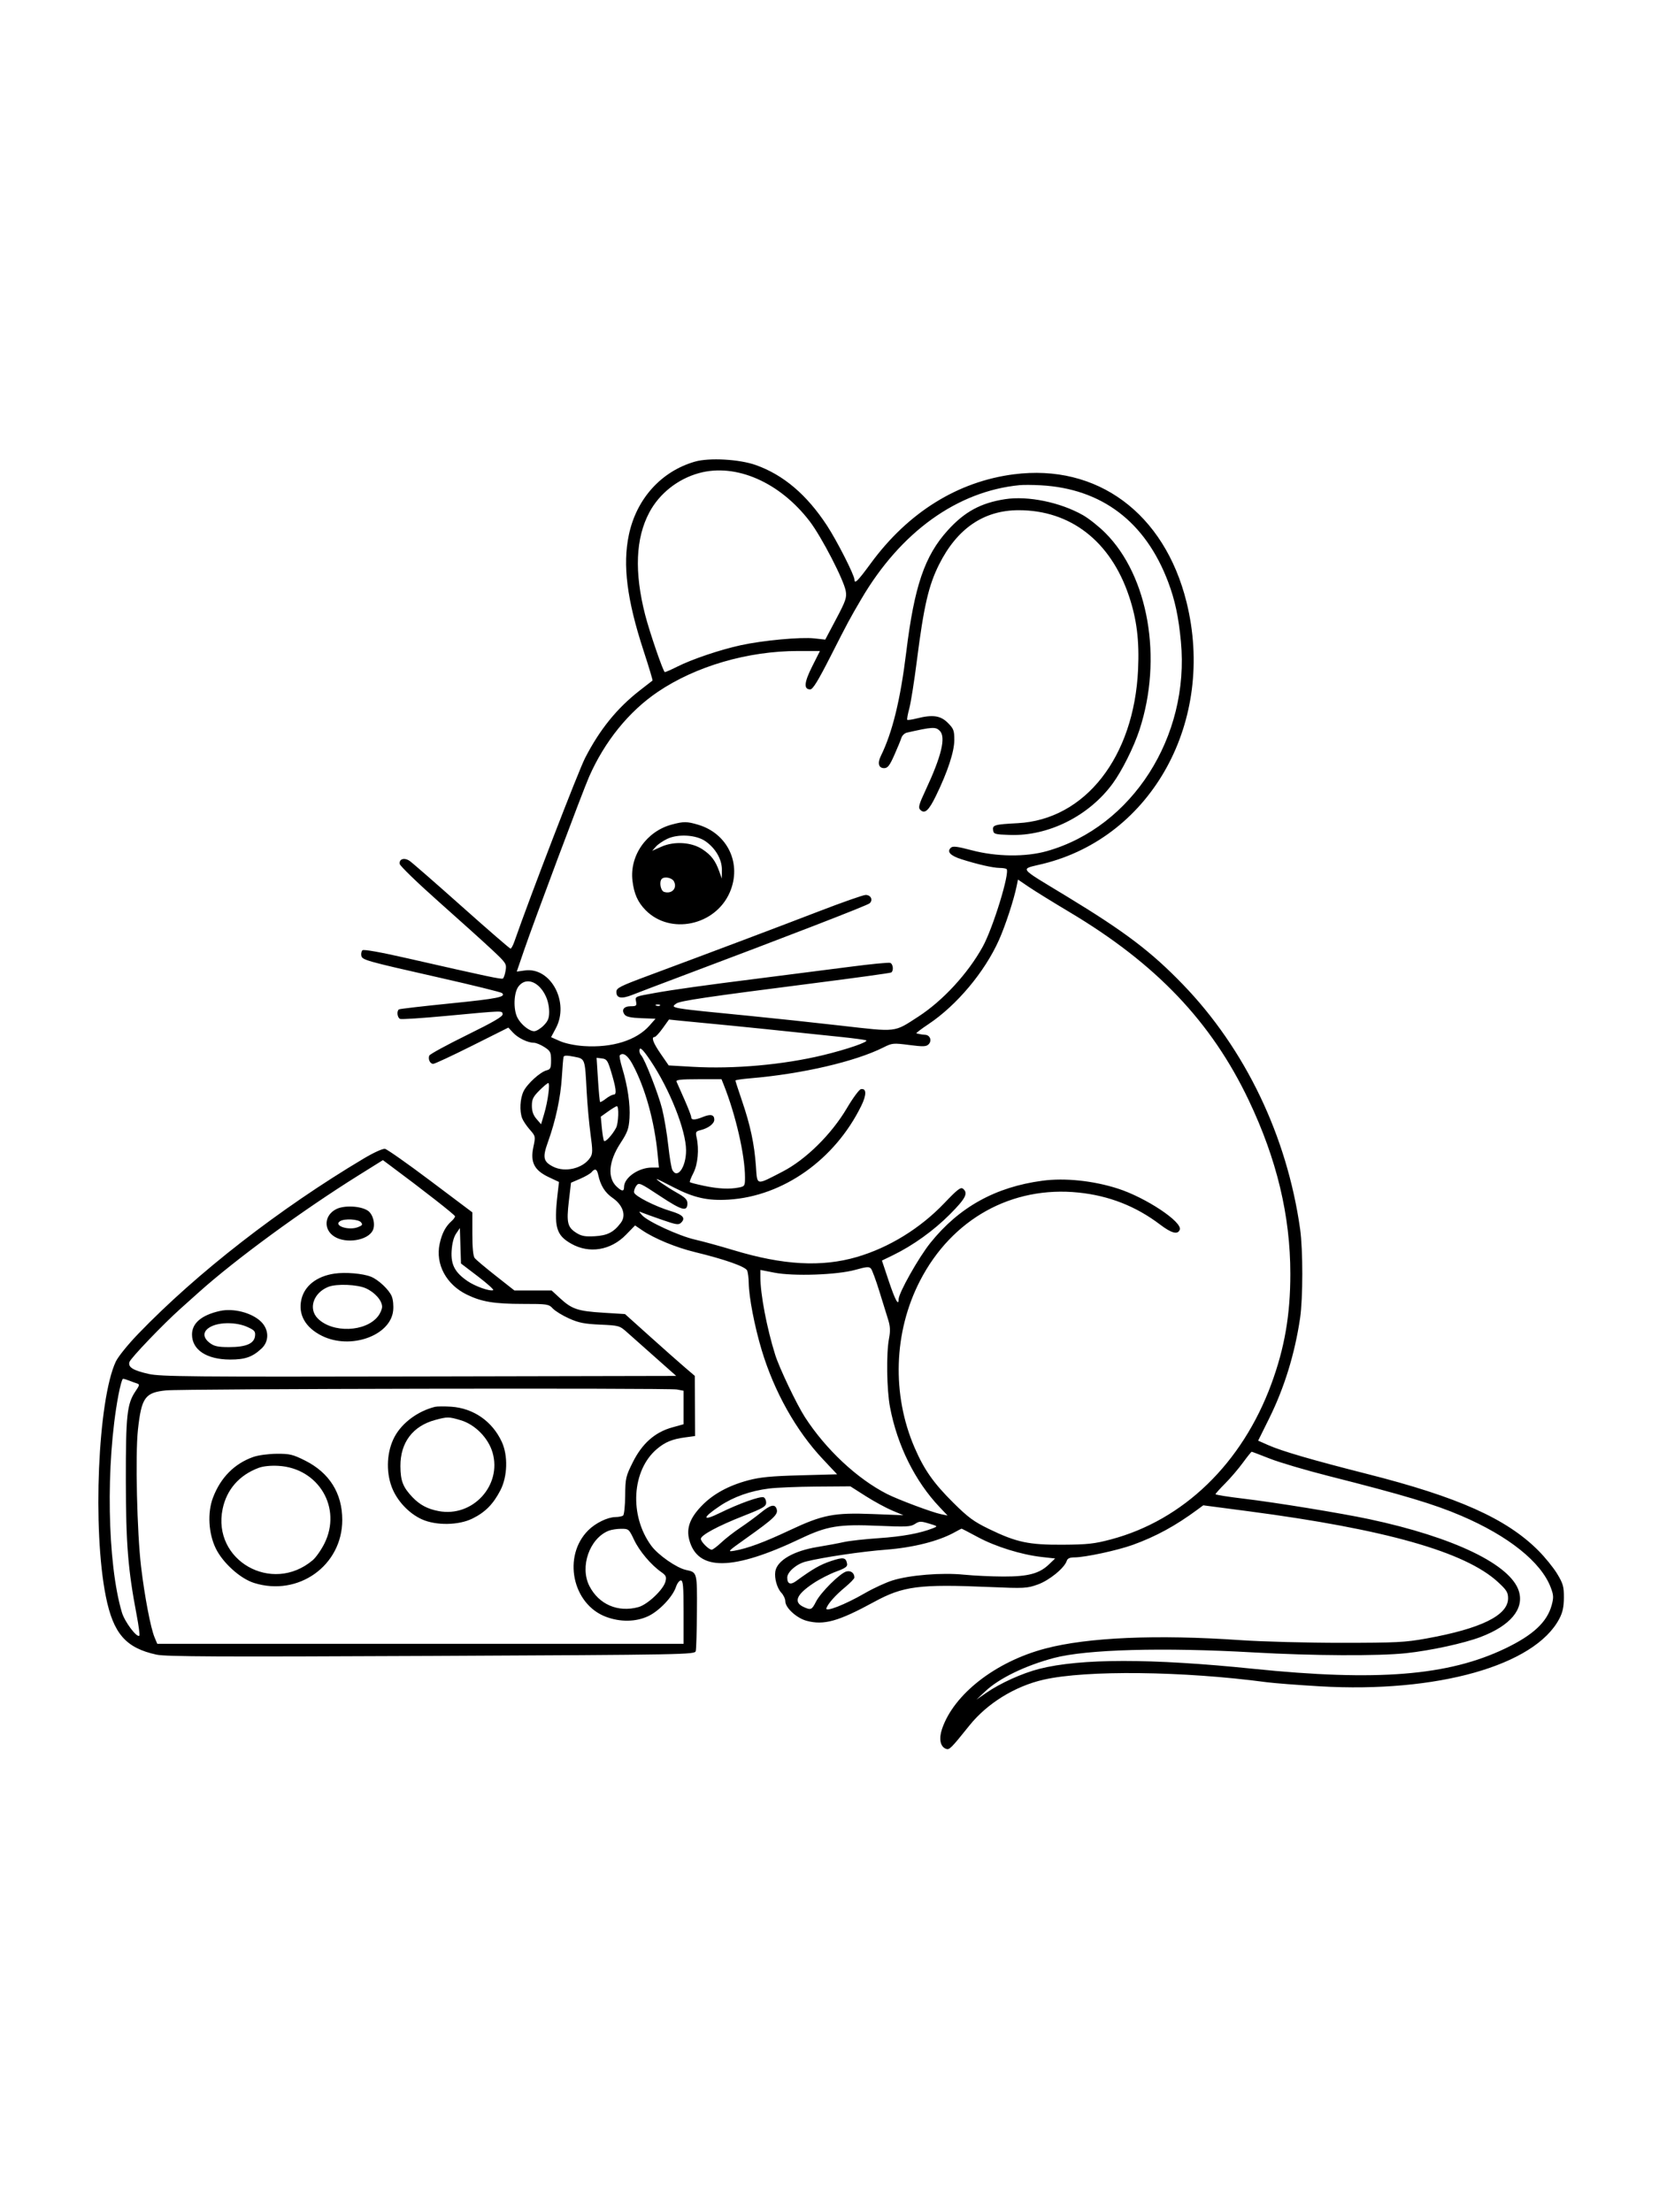 <svg xmlns="http://www.w3.org/2000/svg" width="864" height="1152" viewBox="0 0 864 1152" version="1.1">
	<path d="M 361.912 240.391 C 344.366 245.436, 331.471 259.721, 327.511 278.500 C 324.201 294.194, 326.506 312.381, 335.155 338.832 C 337.913 347.265, 340.018 354.265, 339.834 354.388 C 339.650 354.511, 336.575 356.902, 333 359.701 C 321.216 368.929, 312.336 379.915, 304.745 394.658 C 301.237 401.470, 276.401 465.920, 267.907 490.250 C 267.187 492.313, 266.277 494, 265.884 494 C 265.491 494, 253.994 484.039, 240.335 471.865 C 226.676 459.691, 214.491 449.067, 213.258 448.255 C 210.494 446.437, 207.749 447.330, 208.180 449.906 C 208.356 450.960, 217.500 459.810, 228.500 469.574 C 239.500 479.338, 251.968 490.574, 256.206 494.544 C 263.626 501.494, 263.891 501.897, 263.322 505.405 C 262.996 507.409, 262.363 509.276, 261.913 509.554 C 261.097 510.058, 254.342 508.628, 212.097 499.008 C 198.106 495.822, 189.340 494.260, 188.753 494.847 C 188.236 495.364, 187.970 496.604, 188.162 497.601 C 188.606 499.910, 190.108 500.334, 228.910 509.114 C 246.285 513.045, 260.928 516.653, 261.450 517.131 C 263.659 519.152, 259.204 520.045, 234.538 522.525 C 220.268 523.960, 208.234 525.355, 207.796 525.626 C 206.470 526.445, 206.904 530.026, 208.399 530.600 C 209.168 530.895, 219.856 530.198, 232.149 529.052 C 262.864 526.187, 261.397 526.234, 261.769 528.097 C 262.005 529.280, 257.160 532.117, 243.076 539.041 C 232.620 544.182, 223.840 548.975, 223.564 549.694 C 222.837 551.588, 223.987 554, 225.617 554 C 226.389 554, 235.511 549.750, 245.888 544.556 L 264.756 535.112 267.128 537.685 C 269.742 540.520, 274.806 543, 277.982 543 C 279.107 543, 281.591 544.013, 283.502 545.250 C 286.640 547.283, 286.976 547.948, 286.988 552.142 C 286.998 556.142, 286.686 556.862, 284.723 557.355 C 281.345 558.202, 274.492 564.444, 272.630 568.368 C 270.821 572.179, 270.503 578.561, 271.933 582.324 C 272.446 583.674, 274.236 586.338, 275.910 588.245 C 278.931 591.685, 278.945 591.757, 277.756 597.425 C 276.111 605.270, 278.272 609.450, 285.806 613 L 291.112 615.500 290.369 622 C 288.428 638.976, 289.598 643.183, 297.502 647.660 C 306.876 652.970, 318.071 651.141, 325.997 643.003 L 330.737 638.137 334.502 640.695 C 340.818 644.987, 352.010 649.616, 361.833 652 C 377.614 655.830, 388.332 659.620, 389.133 661.655 C 389.533 662.670, 389.891 665.558, 389.930 668.074 C 390.044 675.523, 392.972 690.695, 396.668 703 C 403.176 724.661, 414.581 745.011, 428.511 759.818 L 435.965 767.742 416.733 768.263 C 401.648 768.671, 395.815 769.233, 389.686 770.867 C 379.204 773.662, 371.085 778.160, 365.103 784.484 C 359.209 790.717, 357.374 795.960, 358.988 801.955 C 363.382 818.275, 381.625 818.037, 417 801.196 C 430.777 794.637, 436.856 793.646, 457.723 794.557 C 471.935 795.177, 474.261 795.059, 476.481 793.604 C 478.753 792.116, 479.506 792.091, 483.758 793.363 C 488.492 794.780, 488.496 794.784, 485.772 795.858 C 479.128 798.478, 469.845 800.172, 457.646 800.992 C 450.416 801.478, 442.250 802.387, 439.500 803.013 C 436.750 803.638, 430.531 804.798, 425.680 805.590 C 413.271 807.617, 404.673 812.617, 403.779 818.327 C 403.223 821.871, 404.686 827.037, 406.916 829.411 C 408.062 830.631, 409 832.657, 409 833.914 C 409 837.246, 414.882 842.621, 420.060 844.021 C 429.047 846.449, 436.657 844.324, 455.206 834.205 C 470.389 825.924, 478.693 824.853, 515.500 826.433 C 533.470 827.204, 534.823 827.133, 540.460 825.126 C 546.459 822.990, 554.382 816.521, 555.565 812.794 C 555.966 811.532, 557.143 811, 559.532 811 C 565.060 811, 581.927 807.380, 590 804.462 C 601.983 800.129, 612.243 794.534, 623.597 786.140 L 626.647 783.885 650.074 786.959 C 721.388 796.319, 763.022 808.115, 780.070 823.790 C 784.630 827.983, 785.400 829.215, 785.400 832.318 C 785.400 841.180, 771.364 848.089, 742.915 853.230 C 731.755 855.246, 727.265 855.475, 698.500 855.487 C 680.900 855.494, 657.275 854.867, 646 854.093 C 602.215 851.088, 566.446 852.633, 544.324 858.486 C 518.445 865.332, 496.758 882.218, 490.618 900.303 C 488.871 905.450, 489.669 909.552, 492.641 910.693 C 494.416 911.374, 495.173 910.621, 504.877 898.535 C 514.148 886.988, 528.586 878.074, 543.519 874.678 C 565.725 869.627, 616.010 870.195, 659.563 875.988 C 663.447 876.505, 675.953 877.471, 687.354 878.136 C 748.420 881.695, 799.286 867.351, 812.084 842.962 C 813.828 839.640, 814.435 836.829, 814.463 831.961 C 814.495 826.228, 814.068 824.704, 811 819.601 C 809.075 816.399, 804.614 810.896, 801.087 807.372 C 784.497 790.800, 759.368 779.567, 712 767.550 C 683.761 760.386, 667.613 755.688, 660.660 752.613 L 655.242 750.217 661.026 738.531 C 668.881 722.663, 674.308 705.055, 677.064 686.500 C 678.606 676.122, 678.620 650.839, 677.090 640 C 670.255 591.576, 648.542 546.287, 616.030 512.637 C 599.535 495.565, 585.977 485.279, 555.745 466.901 C 529.514 450.954, 530.908 452.870, 543.296 449.805 C 600.102 435.748, 633.253 375.201, 617.926 313.500 C 606.442 267.267, 571.451 241.391, 527.991 246.991 C 498.758 250.757, 472.948 266.824, 453.500 293.360 C 446.771 302.542, 445 304.314, 445 301.866 C 445 299.563, 435.963 281.750, 430.737 273.752 C 420.223 257.663, 408.067 247.318, 393.636 242.179 C 385.074 239.130, 369.374 238.245, 361.912 240.391 M 364 246.374 C 353.006 249.401, 343.415 256.992, 338.183 266.808 C 331.015 280.256, 330.289 297.906, 335.986 320.162 C 338.288 329.156, 345.449 350, 346.237 350 C 346.688 350, 349.632 348.705, 352.779 347.122 C 360.482 343.247, 375.049 338.337, 385.813 335.988 C 397.340 333.472, 417.016 331.655, 424.143 332.448 L 429.787 333.075 435.453 322.370 C 440.451 312.927, 441.042 311.208, 440.465 307.793 C 439.497 302.063, 427.858 279.541, 421.710 271.500 C 406.071 251.047, 383.198 241.089, 364 246.374 M 531 252.643 C 498.505 255.801, 469.031 277.017, 448.535 312 C 442.394 322.482, 441.753 323.676, 432.560 341.750 C 426.034 354.582, 423.319 359, 421.961 359 C 418.474 359, 418.777 355.399, 422.966 347.069 L 427.022 339 415.687 339 C 389.450 339, 362.326 346.908, 342.500 360.338 C 327.503 370.497, 314.881 386.107, 306.792 404.500 C 303.502 411.981, 278.177 479.544, 272.973 494.722 L 269.126 505.944 273.395 505.359 C 286.811 503.521, 296.671 521.918, 289.499 535.407 L 286.997 540.111 291.626 542.159 C 294.348 543.363, 299.432 544.424, 303.962 544.735 C 318.718 545.746, 331.473 541.774, 338.263 534.054 L 341.389 530.500 333.944 530.219 C 328.609 530.017, 326.165 529.494, 325.319 528.371 C 323.473 525.925, 324.860 524, 328.468 524 C 331.384 524, 331.674 523.745, 331.254 521.546 C 330.742 518.872, 330.526 518.971, 341 517.093 C 350.928 515.312, 367.071 513.058, 395.500 509.482 C 410.900 507.545, 432.220 504.818, 442.878 503.422 C 453.537 502.027, 462.874 501.121, 463.628 501.411 C 465.147 501.994, 465.501 505.572, 464.124 506.424 C 463.642 506.721, 445.529 509.227, 423.874 511.992 C 367.885 519.140, 354.148 521.171, 352.209 522.589 C 348.925 524.990, 348.474 524.915, 390.500 529.026 C 402.050 530.155, 423.294 532.426, 437.708 534.071 C 467.528 537.474, 465.402 537.718, 478.220 529.426 C 491.009 521.153, 504.066 506.987, 511.794 493 C 517.137 483.329, 526.036 454.369, 524.222 452.556 C 523.917 452.250, 522.279 451.984, 520.583 451.964 C 517.084 451.924, 509.192 450.132, 500.792 447.470 C 494.895 445.601, 492.979 443.531, 495.213 441.441 C 496.222 440.498, 498.556 440.782, 506 442.754 C 518.943 446.182, 534.155 446.352, 545.291 443.193 C 589.621 430.619, 619.677 383.600, 615.012 334.123 C 613.795 321.226, 611.950 312.572, 608.409 303.158 C 596.592 271.742, 573.823 254.446, 542 252.711 C 537.875 252.486, 532.925 252.455, 531 252.643 M 523.387 259.952 C 510.758 261.918, 502.330 266.505, 493.578 276.176 C 481.555 289.463, 476.188 305.197, 471.979 339.500 C 468.908 364.527, 464.796 381.328, 458.700 393.754 C 456.886 397.452, 457.596 400, 460.439 400 C 462.307 400, 463.289 398.748, 465.734 393.250 C 467.385 389.538, 469.051 385.489, 469.435 384.252 C 469.819 383.016, 471.116 381.782, 472.317 381.510 C 485.638 378.495, 487.263 378.406, 489.429 380.571 C 492.703 383.846, 490.355 393.686, 482.069 411.415 C 478.538 418.969, 478.111 420.540, 479.273 421.702 C 481.587 424.015, 483.662 422.173, 487.418 414.470 C 493.548 401.899, 497 391.401, 497 385.332 C 497 380.374, 496.647 379.447, 493.600 376.400 C 489.801 372.601, 485.735 372.031, 477.405 374.128 C 474.940 374.749, 472.732 375.066, 472.499 374.832 C 472.265 374.598, 472.738 371.953, 473.550 368.953 C 474.363 365.954, 476.142 354.725, 477.504 344 C 481.097 315.716, 483.598 304.878, 489.042 294 C 498.441 275.216, 512.337 265.718, 530.458 265.688 C 557.458 265.645, 578.295 281.788, 587.894 310.185 C 592.009 322.361, 593.402 333.493, 592.705 348.659 C 590.612 394.272, 565.102 426.822, 530 428.669 C 517.975 429.302, 516.808 429.632, 517.185 432.285 C 517.477 434.342, 518.097 434.521, 525.846 434.792 C 545.957 435.496, 567.028 424.990, 579.453 408.065 C 584.297 401.465, 590.484 389.081, 593.435 380.073 C 605.612 342.916, 598.133 299.944, 575.573 277.443 C 572.233 274.111, 567.025 269.981, 564 268.264 C 552.155 261.540, 535.321 258.094, 523.387 259.952 M 349.803 429.399 C 336.687 432.930, 327.855 445.565, 329.385 458.609 C 330.179 465.377, 332.128 469.769, 336.171 473.905 C 348.957 486.982, 372.503 482.064, 380.042 464.742 C 386.484 449.941, 379.075 434.070, 363.576 429.467 C 357.734 427.732, 356.029 427.723, 349.803 429.399 M 347.500 436.826 C 345.300 437.866, 342.634 439.690, 341.576 440.879 L 339.653 443.041 344.464 440.913 C 351.187 437.939, 360.159 438.516, 365.859 442.288 C 370.396 445.290, 372.581 448.165, 374.577 453.759 L 375.912 457.500 375.956 452.950 C 376.009 447.501, 372.616 441.646, 367.294 437.999 C 362.493 434.710, 353.146 434.156, 347.500 436.826 M 344.667 457.667 C 343.191 459.142, 344.022 463.872, 345.859 464.455 C 349.885 465.733, 352.871 462.497, 350.961 458.928 C 349.969 457.073, 346.046 456.287, 344.667 457.667 M 529.500 461.265 C 528.054 468.434, 523.631 481.950, 520.261 489.500 C 512.835 506.135, 498.292 523.483, 483.511 533.340 C 479.667 535.903, 476.854 538.056, 477.261 538.125 C 477.667 538.194, 478.450 538.362, 479 538.500 C 479.550 538.638, 480.852 538.806, 481.893 538.875 C 484.420 539.042, 485.441 541.987, 483.608 543.820 C 482.369 545.059, 480.810 545.113, 473.489 544.168 C 465.232 543.102, 464.619 543.159, 460.167 545.404 C 445.520 552.788, 417.599 559.271, 390.750 561.521 C 386.488 561.878, 383 562.400, 383 562.680 C 383 562.960, 384.559 567.759, 386.465 573.345 C 390.776 585.976, 392.865 595.784, 393.675 607.196 C 394.411 617.577, 393.471 617.376, 407.500 610.144 C 419.669 603.871, 433.025 590.697, 441.103 577 C 444.185 571.775, 447.448 567.354, 448.356 567.176 C 451.320 566.594, 451.393 570.047, 448.542 575.862 C 434.799 603.883, 407.848 622.946, 379.500 624.698 C 368.600 625.372, 361.331 623.749, 350.783 618.287 C 346.777 616.213, 343.050 614.339, 342.500 614.123 C 340.127 613.188, 346.993 618.001, 352.250 620.957 C 356.791 623.511, 358 624.703, 358 626.627 C 358 631.160, 355.246 630.436, 343.861 622.908 C 333.229 615.878, 332.722 615.660, 331.361 617.521 C 330.581 618.588, 330.074 620.145, 330.235 620.980 C 330.594 622.844, 341.240 628.257, 349.288 630.668 C 355.646 632.572, 357.181 634.248, 354.773 636.656 C 353.439 637.990, 352.342 637.834, 344.886 635.249 C 340.274 633.650, 335.600 631.963, 334.500 631.501 C 332.535 630.676, 332.533 630.699, 334.376 632.799 C 337.253 636.077, 353.609 643.611, 362 645.523 C 366.125 646.464, 375.125 648.935, 382 651.015 C 407.879 658.844, 427.904 659.948, 446.297 654.559 C 463.065 649.646, 479.295 639.642, 491.835 626.492 C 498.655 619.340, 500.346 618.042, 501.546 619.039 C 504.329 621.348, 502.949 624.042, 494.750 632.298 C 486.339 640.769, 475.489 648.570, 465.099 653.617 L 459.304 656.432 462.902 667.196 C 466.170 676.971, 468 680.344, 468 676.591 C 468 673.326, 478.391 654.876, 484.547 647.211 C 499.492 628.601, 518.415 618.111, 542.930 614.847 C 554.608 613.293, 569.321 614.828, 582.141 618.939 C 596.736 623.620, 615.942 636.382, 614.407 640.381 C 613.374 643.074, 610.145 642.226, 604.174 637.692 C 591.626 628.166, 577.660 622.676, 561.789 621.030 C 526.924 617.415, 495.706 634.773, 479.111 667 C 465.383 693.661, 464.354 726.247, 476.365 753.964 C 481.329 765.419, 486.232 772.380, 496.520 782.583 C 504.231 790.229, 507.168 792.387, 515.090 796.227 C 529.390 803.158, 535.744 804.511, 553.500 804.401 C 566.356 804.322, 569.929 803.930, 578.500 801.658 C 616.317 791.635, 646.849 762.092, 662.078 720.789 C 669.024 701.951, 672 684.731, 672 663.385 C 672 633.076, 664.968 603.706, 650.358 573 C 630.885 532.073, 602.127 501.875, 557 474.969 C 548.475 469.886, 538.947 463.995, 535.826 461.878 L 530.153 458.029 529.500 461.265 M 426.500 474.561 C 405.241 482.753, 372.555 495.077, 337.750 508.022 C 322.841 513.567, 321 514.501, 321 516.519 C 321 519.842, 323.659 520.321, 329.409 518.037 C 332.209 516.924, 343.500 512.630, 354.500 508.495 C 411.057 487.232, 451.649 471.517, 452.887 470.403 C 454.818 468.665, 453.527 465.992, 450.781 466.042 C 449.527 466.065, 438.600 469.898, 426.500 474.561 M 270.073 513.635 C 267.550 516.841, 267.232 525.614, 269.480 529.961 C 271.320 533.520, 275.637 537, 278.212 537 C 279.280 537, 281.469 535.685, 283.077 534.077 C 285.359 531.795, 286 530.253, 286 527.045 C 286 515.114, 275.718 506.457, 270.073 513.635 M 341.813 523.683 C 342.534 523.972, 343.397 523.936, 343.729 523.604 C 344.061 523.272, 343.471 523.036, 342.417 523.079 C 341.252 523.127, 341.015 523.364, 341.813 523.683 M 345.141 535.453 C 343.345 537.954, 341.454 540, 340.938 540 C 339.024 540, 340.114 543.018, 344.126 548.833 L 348.253 554.813 360.696 555.531 C 382.177 556.770, 407.741 554.498, 428.500 549.505 C 441.165 546.459, 452.957 542.377, 451 541.717 C 450.175 541.439, 444.775 540.710, 439 540.096 C 412.562 537.287, 380.486 534.009, 370 533.045 C 363.675 532.463, 356.229 531.744, 353.453 531.447 L 348.406 530.907 345.141 535.453 M 333 547.300 C 333 548.015, 333.410 549.028, 333.912 549.550 C 335.778 551.495, 342.929 569.775, 344.846 577.500 C 345.937 581.900, 347.370 590.450, 348.029 596.500 C 348.688 602.550, 349.642 608.288, 350.149 609.250 C 352.779 614.244, 357.335 607.716, 357.302 599 C 357.264 588.577, 348.757 567.178, 338.719 552.250 C 334.585 546.103, 333 544.731, 333 547.300 M 293.504 550.378 C 293.319 550.995, 292.912 555.775, 292.599 561 C 291.974 571.436, 289.361 583.627, 285.388 594.640 C 282.474 602.718, 282.907 604.866, 287.980 607.490 C 294.278 610.747, 303.692 608.471, 307.388 602.798 C 308.697 600.788, 308.715 599.247, 307.530 590.500 C 306.785 585, 305.890 575.100, 305.541 568.500 C 304.612 550.905, 304.801 551.423, 298.867 550.250 C 295.244 549.534, 293.745 549.569, 293.504 550.378 M 322.776 549.558 C 322.469 549.864, 323.029 552.792, 324.020 556.064 C 326.886 565.533, 328.289 575.120, 327.840 582.175 C 327.480 587.831, 326.840 589.606, 323.088 595.365 C 316.949 604.788, 316.234 613.346, 321.201 617.972 C 323.908 620.494, 325 620.541, 325 618.135 C 325 613.257, 332.546 608, 339.547 608 L 343.159 608 342.514 601.250 C 340.849 583.839, 335.988 566.369, 329.426 554.220 C 326.895 549.534, 324.488 547.846, 322.776 549.558 M 311.421 562.155 C 311.815 568.378, 312.308 573.641, 312.516 573.849 C 312.724 574.058, 314.104 573.277, 315.582 572.114 C 317.060 570.951, 318.904 570, 319.680 570 C 321.316 570, 320.852 566.467, 318.003 557.225 C 316.467 552.240, 315.881 551.457, 313.472 551.169 L 310.705 550.839 311.421 562.155 M 352.326 563.250 C 352.623 563.938, 354.466 568.100, 356.421 572.500 C 358.376 576.900, 359.981 581.063, 359.988 581.750 C 360.004 583.371, 361.937 583.333, 366.128 581.630 C 370.124 580.006, 372 580.463, 372 583.060 C 372 585.170, 368.905 587.519, 364.794 588.530 C 362.353 589.130, 362.158 589.502, 362.794 592.347 C 364.160 598.450, 363.441 606.323, 361.105 610.847 C 359.871 613.238, 359.052 615.385, 359.286 615.619 C 359.519 615.853, 362.813 616.701, 366.605 617.505 C 374.055 619.083, 379.935 619.363, 384.875 618.375 C 387.836 617.783, 388 617.507, 387.994 613.125 C 387.979 601.515, 383.109 580.358, 376.859 564.750 L 375.757 562 363.772 562 C 354.562 562, 351.911 562.289, 352.326 563.250 M 280.882 567.882 C 277.647 571.118, 277 572.442, 277 575.827 C 277 578.669, 277.718 580.724, 279.394 582.671 L 281.788 585.454 283.414 579.977 C 285.340 573.492, 286.591 564, 285.520 564 C 285.105 564, 283.018 565.747, 280.882 567.882 M 316.690 578.787 L 312.879 581.500 313.433 587.335 C 313.738 590.544, 314.243 593.584, 314.555 594.089 C 315.153 595.056, 318.902 591.023, 320.851 587.316 C 322.122 584.900, 322.437 575.978, 321.250 576.037 C 320.837 576.057, 318.785 577.295, 316.690 578.787 M 189.500 603.255 C 145.579 629.407, 102.693 662.740, 71.963 694.610 C 66.629 700.141, 61.485 706.517, 60.289 709.077 C 50.976 729.025, 48.118 796.431, 55.108 831.297 C 58.995 850.687, 65.502 858.170, 81.500 861.646 C 86.351 862.700, 113.777 862.828, 224.676 862.311 C 357.904 861.690, 361.867 861.617, 362.345 859.788 C 362.616 858.752, 362.891 849.445, 362.956 839.105 C 363.085 818.674, 363.115 818.790, 357.299 817.547 C 352.388 816.497, 342.758 809.795, 339.192 804.946 C 327.617 789.207, 329.005 765.605, 342.157 754.516 C 346.393 750.944, 350.137 749.405, 356.750 748.517 L 362 747.812 361.935 732.156 L 361.869 716.500 356.603 712 C 353.706 709.525, 345.523 702.278, 338.418 695.896 L 325.500 684.292 314.061 683.581 C 300.927 682.763, 297.823 681.721, 291.699 676.076 L 287.276 672 277.582 672 L 267.889 672 258.194 664.368 C 252.862 660.170, 247.938 656.034, 247.250 655.177 C 246.418 654.139, 246 649.890, 246 642.472 L 246 631.326 224.255 614.977 C 212.296 605.986, 201.608 598.464, 200.505 598.262 C 199.354 598.052, 194.666 600.179, 189.500 603.255 M 186.778 612.020 C 157.308 630.423, 122.804 655.678, 103.538 672.949 C 101.359 674.902, 97.084 678.728, 94.038 681.452 C 84.942 689.585, 68.070 707.203, 67.422 709.245 C 66.561 711.957, 69.298 713.651, 77.500 715.483 C 83.693 716.867, 99.923 717.016, 218.333 716.774 L 352.167 716.500 341.453 707 C 335.560 701.775, 328.907 695.867, 326.669 693.872 C 322.668 690.306, 322.428 690.237, 312.550 689.794 C 304.342 689.427, 301.369 688.836, 296.330 686.571 C 292.936 685.046, 289.145 682.719, 287.905 681.399 C 285.746 679.101, 285.095 679, 272.375 679 C 257.416 679, 250.884 677.924, 243.196 674.195 C 232.408 668.963, 226.690 658.334, 228.962 647.739 C 230.127 642.309, 232.051 638.632, 235.167 635.883 C 236.175 634.993, 236.989 633.868, 236.975 633.383 C 236.955 632.659, 220.735 619.965, 203.028 606.815 L 199.412 604.130 186.778 612.020 M 308.091 610.390 C 307.456 611.155, 304.786 612.706, 302.158 613.837 L 297.378 615.893 296.249 625.540 C 294.945 636.688, 295.527 639.106, 300.225 642.054 C 302.838 643.693, 304.760 644.038, 309.739 643.758 C 316.363 643.385, 319.652 641.686, 323.357 636.724 C 326.222 632.886, 324.394 627.479, 318.967 623.747 C 315.051 621.053, 312.705 617.263, 311.542 611.750 C 310.900 608.706, 309.836 608.287, 308.091 610.390 M 175.011 629.689 C 168.761 632.933, 168.377 640.430, 174.277 644.027 C 180.353 647.732, 191.330 645.988, 194.062 640.884 C 195.688 637.846, 194.338 632.267, 191.531 630.428 C 187.726 627.935, 179.129 627.551, 175.011 629.689 M 177.122 635.904 C 173.461 638.222, 181.422 640.931, 186.369 639.050 C 188.738 638.149, 189.010 637.717, 187.986 636.483 C 186.635 634.855, 179.388 634.468, 177.122 635.904 M 237.538 642.398 C 236.284 644.250, 235.440 647.500, 235.200 651.398 C 234.759 658.573, 236.901 662.630, 243.513 667.142 C 247.529 669.881, 254.997 672.524, 256.844 671.859 C 257.392 671.661, 253.843 668.452, 248.958 664.727 L 240.074 657.954 239.787 648.727 L 239.500 639.500 237.538 642.398 M 445.500 661.249 C 436.021 663.901, 413.314 664.696, 403.250 662.727 L 396 661.309 396 665.082 C 396 673.985, 399.377 691.675, 403.716 705.500 C 405.887 712.418, 414.924 731.360, 419.220 738 C 430.100 754.816, 446.399 770.061, 461.978 777.993 C 467.696 780.905, 485.429 787.545, 490 788.486 L 493.500 789.206 489.369 784.853 C 476.540 771.336, 467.299 752.715, 463.512 732.750 C 461.792 723.682, 461.517 704.821, 462.991 697.047 C 463.752 693.035, 463.646 690.739, 462.532 687.161 C 461.735 684.597, 459.656 677.894, 457.912 672.264 C 456.168 666.635, 454.237 661.412, 453.621 660.659 C 452.679 659.508, 451.384 659.602, 445.500 661.249 M 174.203 663.223 C 164.966 664.573, 158.552 669.598, 156.946 676.744 C 155.182 684.596, 159.082 691.420, 167.774 695.688 C 182.550 702.944, 203.275 695.612, 204.741 682.609 C 205.035 679.997, 204.719 676.736, 204.005 675.012 C 202.574 671.557, 197.028 666.358, 193.139 664.827 C 188.880 663.149, 179.910 662.389, 174.203 663.223 M 171 670.121 C 163.197 673.223, 160.432 681.523, 165.510 686.600 C 173.196 694.287, 190.389 693.678, 196.829 685.491 C 198.023 683.973, 199 681.727, 199 680.500 C 199 677.274, 195.280 673.032, 190.579 670.896 C 186.080 668.853, 175.266 668.425, 171 670.121 M 114.500 682.681 C 104.964 684.823, 100 689.020, 100 694.942 C 100 702.926, 107.618 707.941, 119.800 707.978 C 127.659 708.002, 131.484 706.658, 136.250 702.199 C 140.268 698.439, 140.137 692.348, 135.949 688.254 C 131.180 683.591, 121.567 681.094, 114.500 682.681 M 110 690.752 C 105.553 692.973, 105.286 696.378, 109.323 699.392 C 111.581 701.078, 113.584 701.500, 119.323 701.500 C 128.115 701.500, 132.362 699.682, 132.818 695.724 C 133.095 693.322, 132.575 692.708, 128.818 691.004 C 123.329 688.512, 114.713 688.397, 110 690.752 M 61.618 726.750 C 54.978 762.401, 55.837 814.069, 63.496 839.706 C 64.954 844.586, 71.307 853.027, 72.570 851.763 C 72.870 851.464, 72.226 846.557, 71.140 840.859 C 66.656 817.341, 65.577 803.887, 65.538 771 C 65.497 736.988, 66.141 731.018, 70.553 724.516 C 72.765 721.257, 72.828 720.882, 71.243 720.385 C 70.284 720.084, 68.466 719.424, 67.203 718.919 C 65.940 718.413, 64.533 718, 64.077 718 C 63.621 718, 62.515 721.938, 61.618 726.750 M 86.479 724.037 C 75.523 725.159, 73.680 727.734, 71.840 744.485 C 70.415 757.462, 71.353 798.173, 73.488 816 C 75.341 831.472, 78.457 847.766, 80.499 852.651 L 81.898 856 218.949 856 L 356 856 356 839.500 C 356 825.900, 355.750 823, 354.578 823 C 353.795 823, 352.648 824.537, 352.028 826.416 C 350.339 831.534, 343.258 838.971, 337.538 841.634 C 331.107 844.629, 323.073 844.747, 315.615 841.957 C 298.019 835.374, 292.873 810.345, 306.351 796.898 C 310.152 793.106, 316.410 790.057, 320.500 790.007 C 322.150 789.986, 323.950 789.639, 324.500 789.235 C 325.050 788.831, 325.541 784.162, 325.592 778.861 C 325.679 769.741, 325.894 768.799, 329.592 761.395 C 334.441 751.685, 341.082 745.820, 350.049 743.327 L 356 741.672 356 732.947 L 356 724.223 352.470 723.560 C 348.075 722.736, 94.748 723.190, 86.479 724.037 M 226.500 732.611 C 217.634 734.832, 209.494 740.840, 205.562 748.063 C 201.474 755.575, 200.868 766.017, 204.033 774.407 C 206.699 781.476, 212.957 788.156, 219.766 791.204 C 227.150 794.509, 238.817 794.326, 246.012 790.793 C 252.697 787.510, 256.870 783.290, 260.622 776.020 C 264.320 768.855, 264.633 758.030, 261.348 750.878 C 256.420 740.147, 246.572 733.304, 234.951 732.536 C 231.403 732.302, 227.600 732.336, 226.500 732.611 M 226.672 739.433 C 214.971 742.578, 208.473 751.194, 208.536 763.479 C 208.575 771.175, 209.864 774.479, 214.868 779.708 C 218.682 783.695, 222.713 785.820, 228.514 786.904 C 246.173 790.203, 261.489 773.513, 256.512 756.393 C 254.303 748.793, 247.404 741.791, 239.941 739.575 C 233.727 737.730, 233.035 737.722, 226.672 739.433 M 647.249 761.750 C 644.938 764.913, 640.801 769.750, 638.056 772.500 C 635.310 775.250, 633.050 777.766, 633.032 778.092 C 633.014 778.418, 639.638 779.472, 647.750 780.434 C 664.140 782.378, 698.366 787.959, 713 791.073 C 757.233 800.487, 786.991 814.860, 791.080 828.788 C 793.777 837.973, 786.525 846.577, 771.149 852.436 C 762.477 855.741, 745.132 859.509, 732.211 860.896 C 718.049 862.416, 683.517 862.243, 653 860.500 C 605.614 857.793, 565.842 858.892, 548.903 863.376 C 534.029 867.313, 520.393 873.923, 513.188 880.690 L 508.500 885.092 513.567 881.584 C 520.911 876.499, 532.347 871.326, 541.275 869.050 C 562.697 863.591, 599.585 863.575, 652.518 869.001 C 717.224 875.633, 754.192 872.664, 783.883 858.450 C 798.469 851.467, 805.766 844.642, 808.141 835.763 C 809.184 831.861, 809.106 830.566, 807.584 826.581 C 802.550 813.399, 785.627 799.864, 761 789.322 C 746.834 783.257, 731.286 778.597, 691.935 768.620 C 680.075 765.612, 666.302 761.543, 661.328 759.576 C 656.354 757.609, 652.097 756, 651.868 756 C 651.639 756, 649.561 758.587, 647.249 761.750 M 132.005 758.668 C 122.108 762.131, 114.870 769.430, 110.898 779.952 C 107.965 787.724, 108.576 798.569, 112.387 806.358 C 116.067 813.880, 125.120 822.042, 132.290 824.302 C 155.371 831.578, 178.257 815.245, 178.253 791.500 C 178.251 777.593, 171.547 766.913, 158.823 760.548 C 152.514 757.392, 150.891 757.005, 144.116 757.048 C 139.889 757.074, 134.500 757.795, 132.005 758.668 M 134.703 764.381 C 124.624 768.139, 118.047 775.641, 115.942 785.780 C 110.386 812.542, 141.607 830.348, 162.808 812.508 C 164.500 811.084, 167.260 807.166, 168.942 803.800 C 178.212 785.249, 165.951 764.525, 145 763.335 C 140.968 763.106, 137.058 763.503, 134.703 764.381 M 400.500 775.139 C 390.772 776.371, 382.024 779.469, 374.970 784.179 C 365.490 790.509, 365.543 792.471, 375.068 787.788 C 384.839 782.983, 395.910 779.028, 397.685 779.709 C 398.408 779.987, 399 781.238, 399 782.490 C 399 784.467, 397.457 785.372, 387.250 789.382 C 373.945 794.608, 365 799.418, 365 801.346 C 365 802.857, 369.141 807, 370.652 807 C 371.214 807, 373.466 805.313, 375.657 803.250 C 377.847 801.188, 382.307 797.717, 385.569 795.539 C 388.831 793.360, 393.587 789.872, 396.139 787.789 C 401.145 783.700, 403.436 783.088, 404.395 785.586 C 405.517 788.510, 403.518 790.448, 388 801.474 C 378.922 807.925, 378.678 808.194, 382.500 807.529 C 389.280 806.350, 397.957 803.137, 411.225 796.892 C 428.461 788.780, 434.281 787.641, 454.500 788.427 L 470.500 789.048 464.640 786.591 C 461.417 785.240, 455.198 781.854, 450.820 779.067 L 442.859 774 425.179 774.126 C 415.456 774.196, 404.350 774.652, 400.500 775.139 M 317 797.121 C 307.025 801.086, 301.846 815.897, 306.941 825.885 C 311.851 835.509, 321.877 839.822, 332.500 836.882 C 337.281 835.558, 345.520 827.760, 346.574 823.561 C 347.187 821.118, 346.863 820.387, 344.397 818.659 C 339.057 814.914, 333.025 807.774, 330.250 801.912 C 327.571 796.251, 327.396 796.101, 323.500 796.114 C 321.300 796.121, 318.375 796.574, 317 797.121 M 497 798.015 C 488.720 802.585, 475.549 805.901, 461.351 806.991 C 448.710 807.961, 429.069 810.869, 419.795 813.144 C 414.898 814.345, 410 818.538, 410 821.530 C 410 824.832, 411.662 825.484, 414.603 823.336 C 423.272 817.008, 427.169 814.774, 432.821 812.893 C 439.248 810.754, 440.558 810.982, 441.166 814.343 C 441.428 815.790, 440.208 816.658, 435.490 818.380 C 432.185 819.587, 426.865 822.310, 423.668 824.432 C 414.680 830.398, 413.072 834.345, 418.602 836.865 C 422.316 838.557, 422.780 838.351, 424.977 834.045 C 427.465 829.168, 437.568 819.147, 440.819 818.331 C 443.134 817.749, 444.968 819.149, 444.970 821.500 C 444.971 822.050, 442.840 824.272, 440.236 826.437 C 435.084 830.719, 431.374 834.863, 430.386 837.437 C 429.495 839.759, 440.002 835.664, 450.500 829.598 C 454.900 827.055, 461.342 824.086, 464.815 823 C 473.776 820.197, 490.436 818.854, 502 820.003 C 507.225 820.521, 516.482 820.958, 522.572 820.973 C 535.399 821.004, 541.287 819.443, 546.242 814.696 L 549.500 811.575 542.500 810.787 C 531.909 809.594, 518.448 805.407, 509.260 800.448 C 504.727 798.001, 500.902 796.019, 500.760 796.042 C 500.617 796.065, 498.925 796.953, 497 798.015" stroke="none" fill="black" fill-rule="evenodd"/>
</svg>
